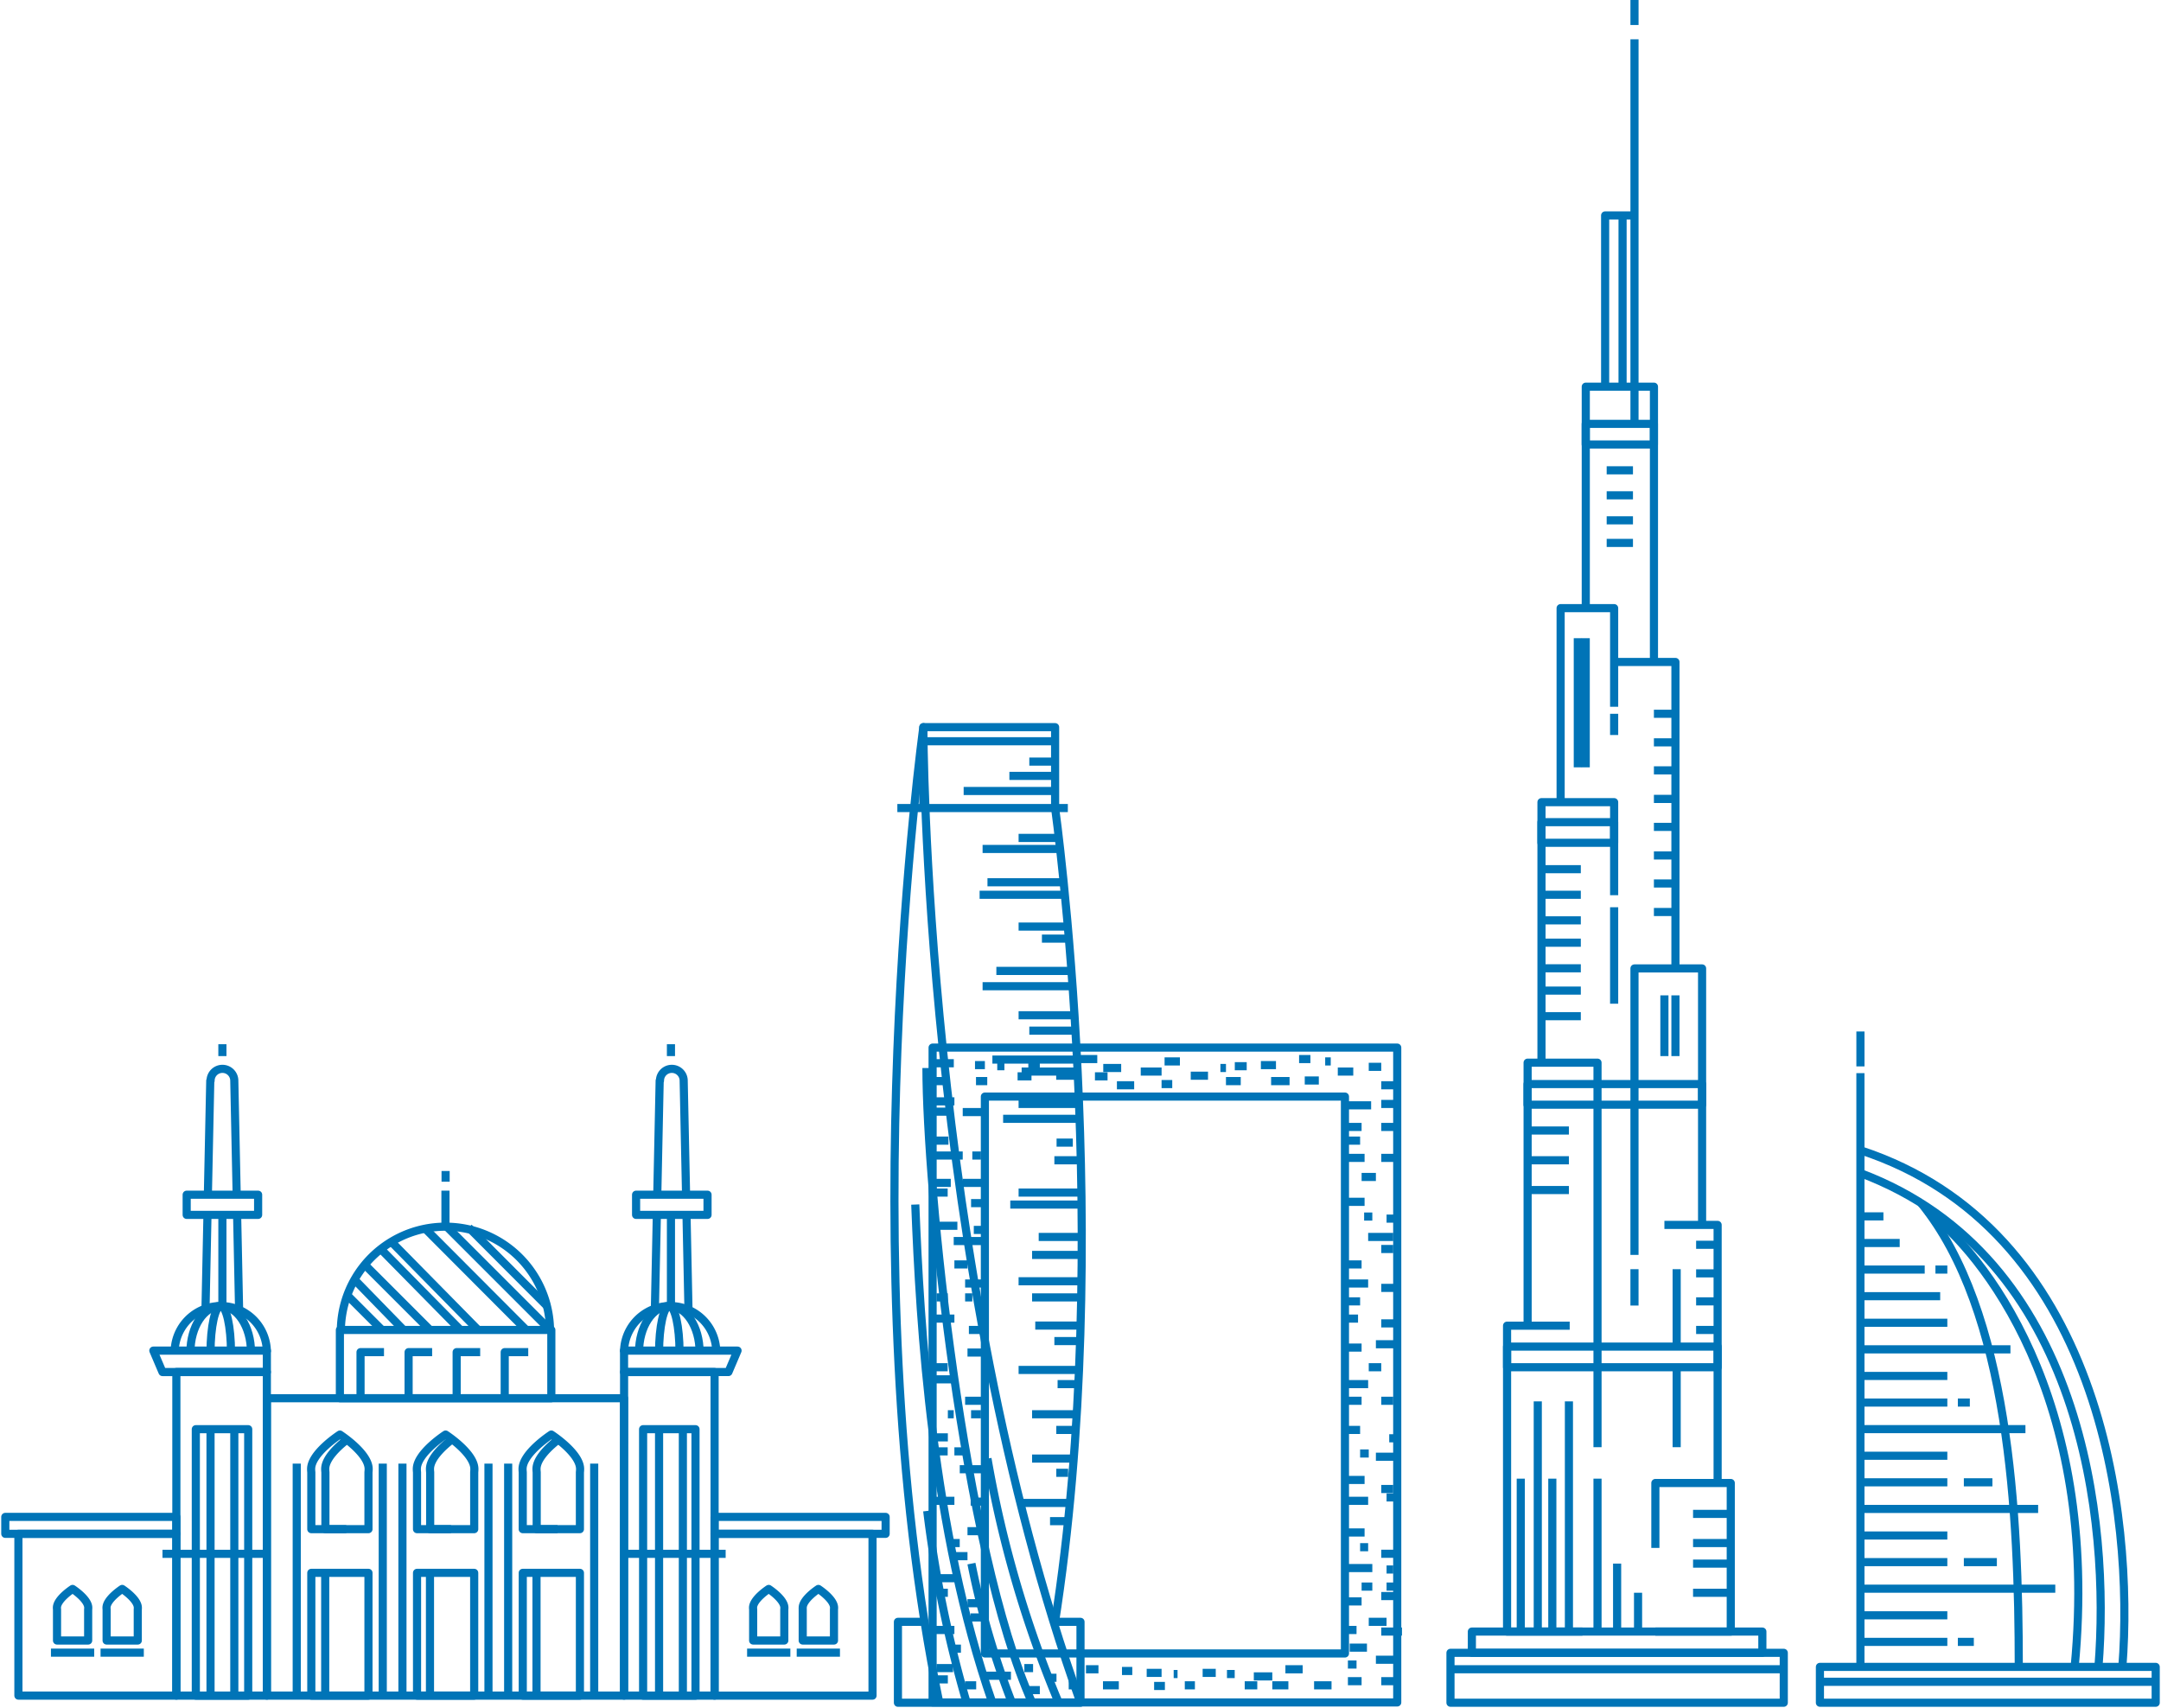 <svg xmlns="http://www.w3.org/2000/svg" xmlns:xlink="http://www.w3.org/1999/xlink" width="132.938" height="105.077" viewBox="0 0 132.938 105.077">
  <defs>
    <clipPath id="clip-path">
      <rect id="Rectangle_44543" data-name="Rectangle 44543" width="132.938" height="105.077" fill="none" stroke="#0074B7" stroke-width="0.5"/>
    </clipPath>
  </defs>
  <g id="Group_105126" data-name="Group 105126" transform="translate(-1160.339 -15561.551)">
    <g id="Group_105121" data-name="Group 105121" transform="translate(1160.339 15561.551)">
      <g id="Group_105120" data-name="Group 105120" clip-path="url(#clip-path)">
        <rect id="Rectangle_44542" data-name="Rectangle 44542" width="20.503" height="3.07" transform="translate(89.229 101.68)" fill="none" stroke="#0074B7" stroke-linejoin="round" stroke-width="0.5"/>
      </g>
    </g>
    <rect id="Rectangle_44544" data-name="Rectangle 44544" width="17.87" height="1.306" transform="translate(1250.884 15661.924)" fill="none" stroke="#0074B7" stroke-linejoin="round" stroke-width="0.5"/>
    <path id="Path_75325" data-name="Path 75325" d="M287.924,249.889h-3.853v18.819h4.638" transform="translate(968.978 15393.216)" fill="none" stroke="#0074B7" stroke-linejoin="round" stroke-width="0.5"/>
    <path id="Path_75326" data-name="Path 75326" d="M292.236,223.965V200.311h-4.3v16.18" transform="translate(966.377 15426.614)" fill="none" stroke="#0074B7" stroke-linejoin="round" stroke-width="0.5"/>
    <path id="Path_75327" data-name="Path 75327" d="M295.027,156.925V151.2h-4.47v16.18" transform="translate(964.609 15459.699)" fill="none" stroke="#0074B7" stroke-linejoin="round" stroke-width="0.5"/>
    <path id="Path_75328" data-name="Path 75328" d="M312.025,288.684h4.638v-9.141h-4.638v3.994" transform="translate(950.147 15373.24)" fill="none" stroke="#0074B7" stroke-linejoin="round" stroke-width="0.5"/>
    <path id="Path_75329" data-name="Path 75329" d="M313.726,230.893H317V246.77" transform="translate(949.002 15406.013)" fill="none" stroke="#0074B7" stroke-linejoin="round" stroke-width="0.5"/>
    <path id="Path_75330" data-name="Path 75330" d="M308.087,200.174V182.55h4.159v15.878" transform="translate(952.8 15438.578)" fill="none" stroke="#0074B7" stroke-linejoin="round" stroke-width="0.5"/>
    <path id="Path_75331" data-name="Path 75331" d="M297.457,120.7v-6.067h-3.292V126.52" transform="translate(962.179 15484.33)" fill="none" stroke="#0074B7" stroke-linejoin="round" stroke-width="0.5"/>
    <path id="Path_75332" data-name="Path 75332" d="M308.023,143.633V124.779h-3.771" transform="translate(955.384 15477.495)" fill="none" stroke="#0074B7" stroke-linejoin="round" stroke-width="0.5"/>
    <path id="Path_75333" data-name="Path 75333" d="M298.9,86.513V72.889h4.194V89.824" transform="translate(958.991 15512.45)" fill="none" stroke="#0074B7" stroke-linejoin="round" stroke-width="0.5"/>
    <line id="Line_421" data-name="Line 421" y2="23.658" transform="translate(1260.888 15563.968)" fill="none" stroke="#0074B7" stroke-linejoin="round" stroke-width="0.5"/>
    <path id="Path_75334" data-name="Path 75334" d="M302.556,51.135V40.6h1.806" transform="translate(956.526 15534.204)" fill="none" stroke="#0074B7" stroke-linejoin="round" stroke-width="0.5"/>
    <rect id="Rectangle_44545" data-name="Rectangle 44545" width="12.954" height="1.27" transform="translate(1253.05 15644.393)" fill="none" stroke="#0074B7" stroke-linejoin="round" stroke-width="0.5"/>
    <rect id="Rectangle_44546" data-name="Rectangle 44546" width="10.736" height="1.27" transform="translate(1254.31 15628.242)" fill="none" stroke="#0074B7" stroke-linejoin="round" stroke-width="0.5"/>
    <rect id="Rectangle_44547" data-name="Rectangle 44547" width="4.47" height="1.27" transform="translate(1255.166 15612.128)" fill="none" stroke="#0074B7" stroke-linejoin="round" stroke-width="0.5"/>
    <rect id="Rectangle_44548" data-name="Rectangle 44548" width="4.194" height="1.27" transform="translate(1257.888 15587.626)" fill="none" stroke="#0074B7" stroke-linejoin="round" stroke-width="0.5"/>
    <line id="Line_422" data-name="Line 422" y2="4.821" transform="translate(1263.482 15639.631)" fill="none" stroke="#0074B7" stroke-linejoin="round" stroke-width="0.5"/>
    <line id="Line_423" data-name="Line 423" y2="14.162" transform="translate(1254.938 15647.762)" fill="none" stroke="#0074B7" stroke-linejoin="round" stroke-width="0.5"/>
    <line id="Line_424" data-name="Line 424" y2="14.162" transform="translate(1256.854 15647.762)" fill="none" stroke="#0074B7" stroke-linejoin="round" stroke-width="0.5"/>
    <line id="Line_425" data-name="Line 425" x1="2.319" transform="translate(1264.491 15654.684)" fill="none" stroke="#0074B7" stroke-linejoin="round" stroke-width="0.5"/>
    <line id="Line_426" data-name="Line 426" x1="2.319" transform="translate(1264.491 15656.479)" fill="none" stroke="#0074B7" stroke-linejoin="round" stroke-width="0.5"/>
    <line id="Line_427" data-name="Line 427" x1="2.319" transform="translate(1264.491 15657.742)" fill="none" stroke="#0074B7" stroke-linejoin="round" stroke-width="0.5"/>
    <line id="Line_428" data-name="Line 428" x1="2.319" transform="translate(1264.491 15659.536)" fill="none" stroke="#0074B7" stroke-linejoin="round" stroke-width="0.5"/>
    <line id="Line_429" data-name="Line 429" x2="2.544" transform="translate(1254.31 15631.098)" fill="none" stroke="#0074B7" stroke-linejoin="round" stroke-width="0.5"/>
    <line id="Line_430" data-name="Line 430" x2="2.544" transform="translate(1254.31 15632.93)" fill="none" stroke="#0074B7" stroke-linejoin="round" stroke-width="0.5"/>
    <line id="Line_431" data-name="Line 431" x2="2.544" transform="translate(1254.31 15634.761)" fill="none" stroke="#0074B7" stroke-linejoin="round" stroke-width="0.5"/>
    <line id="Line_432" data-name="Line 432" y2="3.735" transform="translate(1262.728 15622.784)" fill="none" stroke="#0074B7" stroke-linejoin="round" stroke-width="0.5"/>
    <line id="Line_433" data-name="Line 433" x2="2.42" transform="translate(1255.166 15615.021)" fill="none" stroke="#0074B7" stroke-linejoin="round" stroke-width="0.5"/>
    <line id="Line_434" data-name="Line 434" x2="2.42" transform="translate(1255.166 15616.596)" fill="none" stroke="#0074B7" stroke-linejoin="round" stroke-width="0.5"/>
    <line id="Line_435" data-name="Line 435" x2="2.42" transform="translate(1255.166 15618.17)" fill="none" stroke="#0074B7" stroke-linejoin="round" stroke-width="0.5"/>
    <line id="Line_436" data-name="Line 436" x2="2.42" transform="translate(1255.166 15619.544)" fill="none" stroke="#0074B7" stroke-linejoin="round" stroke-width="0.5"/>
    <line id="Line_437" data-name="Line 437" x2="2.42" transform="translate(1255.166 15621.119)" fill="none" stroke="#0074B7" stroke-linejoin="round" stroke-width="0.5"/>
    <line id="Line_438" data-name="Line 438" x2="2.42" transform="translate(1255.166 15622.492)" fill="none" stroke="#0074B7" stroke-linejoin="round" stroke-width="0.5"/>
    <line id="Line_439" data-name="Line 439" x2="2.42" transform="translate(1255.166 15624.066)" fill="none" stroke="#0074B7" stroke-linejoin="round" stroke-width="0.5"/>
    <line id="Line_440" data-name="Line 440" y2="7.947" transform="translate(1257.888 15600.811)" fill="none" stroke="#0074B7" stroke-linejoin="round" stroke-width="0.5"/>
    <line id="Line_441" data-name="Line 441" x1="1.325" transform="translate(1262.082 15605.462)" fill="none" stroke="#0074B7" stroke-linejoin="round" stroke-width="0.5"/>
    <line id="Line_442" data-name="Line 442" x1="1.325" transform="translate(1262.082 15607.22)" fill="none" stroke="#0074B7" stroke-linejoin="round" stroke-width="0.5"/>
    <line id="Line_443" data-name="Line 443" x1="1.325" transform="translate(1262.082 15608.941)" fill="none" stroke="#0074B7" stroke-linejoin="round" stroke-width="0.5"/>
    <line id="Line_444" data-name="Line 444" x1="1.325" transform="translate(1262.082 15610.699)" fill="none" stroke="#0074B7" stroke-linejoin="round" stroke-width="0.5"/>
    <line id="Line_445" data-name="Line 445" x1="1.325" transform="translate(1264.679 15638.13)" fill="none" stroke="#0074B7" stroke-linejoin="round" stroke-width="0.5"/>
    <line id="Line_446" data-name="Line 446" x1="1.325" transform="translate(1264.679 15639.888)" fill="none" stroke="#0074B7" stroke-linejoin="round" stroke-width="0.5"/>
    <line id="Line_447" data-name="Line 447" x1="1.325" transform="translate(1264.679 15641.609)" fill="none" stroke="#0074B7" stroke-linejoin="round" stroke-width="0.5"/>
    <line id="Line_448" data-name="Line 448" x1="1.325" transform="translate(1264.679 15643.367)" fill="none" stroke="#0074B7" stroke-linejoin="round" stroke-width="0.5"/>
    <line id="Line_449" data-name="Line 449" x1="1.325" transform="translate(1262.082 15612.42)" fill="none" stroke="#0074B7" stroke-linejoin="round" stroke-width="0.5"/>
    <line id="Line_450" data-name="Line 450" x1="1.325" transform="translate(1262.082 15614.179)" fill="none" stroke="#0074B7" stroke-linejoin="round" stroke-width="0.5"/>
    <line id="Line_451" data-name="Line 451" x1="1.325" transform="translate(1262.082 15615.9)" fill="none" stroke="#0074B7" stroke-linejoin="round" stroke-width="0.5"/>
    <line id="Line_452" data-name="Line 452" x1="1.325" transform="translate(1262.082 15617.657)" fill="none" stroke="#0074B7" stroke-linejoin="round" stroke-width="0.5"/>
    <line id="Line_453" data-name="Line 453" x2="1.617" transform="translate(1259.177 15590.483)" fill="none" stroke="#0074B7" stroke-linejoin="round" stroke-width="0.5"/>
    <line id="Line_454" data-name="Line 454" x2="1.617" transform="translate(1259.177 15592.021)" fill="none" stroke="#0074B7" stroke-linejoin="round" stroke-width="0.5"/>
    <line id="Line_455" data-name="Line 455" x2="1.617" transform="translate(1259.177 15593.56)" fill="none" stroke="#0074B7" stroke-linejoin="round" stroke-width="0.5"/>
    <line id="Line_456" data-name="Line 456" y2="4.917" transform="translate(1263.482 15645.663)" fill="none" stroke="#0074B7" stroke-linejoin="round" stroke-width="0.5"/>
    <line id="Line_457" data-name="Line 457" y2="5.933" transform="translate(1259.636 15617.365)" fill="none" stroke="#0074B7" stroke-linejoin="round" stroke-width="0.5"/>
    <line id="Line_458" data-name="Line 458" y2="1.306" transform="translate(1259.636 15605.462)" fill="none" stroke="#0074B7" stroke-linejoin="round" stroke-width="0.5"/>
    <line id="Line_459" data-name="Line 459" y2="7.947" transform="translate(1257.401 15600.811)" fill="none" stroke="#0074B7" stroke-linejoin="round" stroke-width="0.5"/>
    <line id="Line_460" data-name="Line 460" x2="1.617" transform="translate(1259.177 15594.951)" fill="none" stroke="#0074B7" stroke-linejoin="round" stroke-width="0.5"/>
    <line id="Line_461" data-name="Line 461" y2="10.54" transform="translate(1260.154 15574.8)" fill="none" stroke="#0074B7" stroke-miterlimit="10" stroke-width="0.5"/>
    <g id="Group_105123" data-name="Group 105123" transform="translate(1160.339 15561.551)">
      <g id="Group_105122" data-name="Group 105122" clip-path="url(#clip-path)">
        <line id="Line_462" data-name="Line 462" y1="1.538" transform="translate(100.549 0)" fill="none" stroke="#0074B7" stroke-miterlimit="10" stroke-width="0.5"/>
      </g>
    </g>
    <line id="Line_463" data-name="Line 463" y2="3.735" transform="translate(1263.407 15622.784)" fill="none" stroke="#0074B7" stroke-linejoin="round" stroke-width="0.5"/>
    <line id="Line_464" data-name="Line 464" y2="2.234" transform="translate(1260.887 15639.631)" fill="none" stroke="#0074B7" stroke-linejoin="round" stroke-width="0.5"/>
    <line id="Line_465" data-name="Line 465" y2="9.311" transform="translate(1255.833 15652.515)" fill="none" stroke="#0074B7" stroke-linejoin="round" stroke-width="0.5"/>
    <line id="Line_466" data-name="Line 466" y2="9.311" transform="translate(1253.892 15652.515)" fill="none" stroke="#0074B7" stroke-linejoin="round" stroke-width="0.5"/>
    <line id="Line_467" data-name="Line 467" y2="9.311" transform="translate(1258.613 15652.515)" fill="none" stroke="#0074B7" stroke-linejoin="round" stroke-width="0.5"/>
    <line id="Line_468" data-name="Line 468" y2="4.083" transform="translate(1259.819 15657.742)" fill="none" stroke="#0074B7" stroke-linejoin="round" stroke-width="0.5"/>
    <line id="Line_469" data-name="Line 469" y2="2.289" transform="translate(1261.107 15659.536)" fill="none" stroke="#0074B7" stroke-linejoin="round" stroke-width="0.5"/>
    <line id="Line_470" data-name="Line 470" x2="20.503" transform="translate(1249.568 15664.242)" fill="none" stroke="#0074B7" stroke-linejoin="round" stroke-width="0.5"/>
    <g id="Group_105125" data-name="Group 105125" transform="translate(1160.339 15561.551)">
      <g id="Group_105124" data-name="Group 105124" clip-path="url(#clip-path)">
        <rect id="Rectangle_44550" data-name="Rectangle 44550" width="5.567" height="19.906" transform="translate(10.849 84.406)" fill="none" stroke="#0074B7" stroke-linejoin="round" stroke-width="0.5"/>
        <path id="Path_75335" data-name="Path 75335" d="M117.631,263.022v15.511H123.2V258.628h-5.567v4.394" transform="translate(-79.241 -174.221)" fill="none" stroke="#0074B7" stroke-linejoin="round" stroke-width="0.5"/>
        <rect id="Rectangle_44551" data-name="Rectangle 44551" width="21.974" height="18.295" transform="translate(16.416 86.017)" fill="none" stroke="#0074B7" stroke-linejoin="round" stroke-width="0.5"/>
        <rect id="Rectangle_44552" data-name="Rectangle 44552" width="3.516" height="7.552" transform="translate(19.151 96.76)" fill="none" stroke="#0074B7" stroke-linejoin="round" stroke-width="0.5"/>
        <path id="Path_75336" data-name="Path 75336" d="M62.182,272.529c0-.977-1.77-2.119-1.77-2.119s-1.77,1.142-1.77,2.119a1.755,1.755,0,0,0,.012.2v3.5H62.17v-3.5A1.834,1.834,0,0,0,62.182,272.529Z" transform="translate(-39.503 -182.158)" fill="none" stroke="#0074B7" stroke-linejoin="round" stroke-width="0.5"/>
        <path id="Path_75337" data-name="Path 75337" d="M62.636,271.368c-.524.407-1.337,1.145-1.337,1.807a1.834,1.834,0,0,0,.012.2v3.5h1.282" transform="translate(-41.293 -182.804)" fill="none" stroke="#0074B7" stroke-linejoin="round" stroke-width="0.5"/>
        <path id="Path_75338" data-name="Path 75338" d="M82.384,271.368c-.524.407-1.336,1.145-1.336,1.807a1.755,1.755,0,0,0,.012.2v3.5h1.282" transform="translate(-54.597 -182.804)" fill="none" stroke="#0074B7" stroke-linejoin="round" stroke-width="0.5"/>
        <path id="Path_75339" data-name="Path 75339" d="M102.464,271.368c-.524.407-1.336,1.145-1.336,1.807a1.832,1.832,0,0,0,.012.2v3.5h1.282" transform="translate(-68.124 -182.804)" fill="none" stroke="#0074B7" stroke-linejoin="round" stroke-width="0.5"/>
        <path id="Path_75340" data-name="Path 75340" d="M12.655,300.668c0-.533-.964-1.155-.964-1.155s-.964.622-.964,1.155a.992.992,0,0,0,.007.109v1.909h1.915v-1.909A.917.917,0,0,0,12.655,300.668Z" transform="translate(-7.226 -201.763)" fill="none" stroke="#0074B7" stroke-linejoin="round" stroke-width="0.5"/>
        <path id="Path_75341" data-name="Path 75341" d="M22.005,300.668c0-.533-.964-1.155-.964-1.155s-.964.622-.964,1.155a.992.992,0,0,0,.007.109v1.909H22v-1.909A.917.917,0,0,0,22.005,300.668Z" transform="translate(-13.525 -201.763)" fill="none" stroke="#0074B7" stroke-linejoin="round" stroke-width="0.5"/>
        <line id="Line_471" data-name="Line 471" y2="14.254" transform="translate(18.254 90.04)" fill="none" stroke="#0074B7" stroke-linejoin="round" stroke-width="0.5"/>
        <line id="Line_472" data-name="Line 472" y2="14.254" transform="translate(23.546 90.04)" fill="none" stroke="#0074B7" stroke-linejoin="round" stroke-width="0.5"/>
        <rect id="Rectangle_44553" data-name="Rectangle 44553" width="3.516" height="7.552" transform="translate(25.655 96.76)" fill="none" stroke="#0074B7" stroke-linejoin="round" stroke-width="0.5"/>
        <path id="Path_75342" data-name="Path 75342" d="M82.11,272.529c0-.977-1.77-2.119-1.77-2.119s-1.77,1.142-1.77,2.119a1.755,1.755,0,0,0,.012.2v3.5H82.1v-3.5A1.832,1.832,0,0,0,82.11,272.529Z" transform="translate(-52.928 -182.158)" fill="none" stroke="#0074B7" stroke-linejoin="round" stroke-width="0.5"/>
        <line id="Line_473" data-name="Line 473" y2="14.254" transform="translate(24.757 90.04)" fill="none" stroke="#0074B7" stroke-linejoin="round" stroke-width="0.5"/>
        <line id="Line_474" data-name="Line 474" y2="14.254" transform="translate(30.049 90.04)" fill="none" stroke="#0074B7" stroke-linejoin="round" stroke-width="0.5"/>
        <rect id="Rectangle_44554" data-name="Rectangle 44554" width="3.516" height="7.552" transform="translate(32.159 96.76)" fill="none" stroke="#0074B7" stroke-linejoin="round" stroke-width="0.5"/>
        <path id="Path_75343" data-name="Path 75343" d="M102.039,272.529c0-.977-1.77-2.119-1.77-2.119s-1.77,1.142-1.77,2.119a1.832,1.832,0,0,0,.012.2v3.5h3.516v-3.5A1.755,1.755,0,0,0,102.039,272.529Z" transform="translate(-66.353 -182.158)" fill="none" stroke="#0074B7" stroke-linejoin="round" stroke-width="0.5"/>
        <line id="Line_475" data-name="Line 475" y2="14.254" transform="translate(31.261 90.04)" fill="none" stroke="#0074B7" stroke-linejoin="round" stroke-width="0.5"/>
        <line id="Line_476" data-name="Line 476" y2="14.254" transform="translate(36.553 90.04)" fill="none" stroke="#0074B7" stroke-linejoin="round" stroke-width="0.5"/>
        <rect id="Rectangle_44555" data-name="Rectangle 44555" width="3.223" height="16.391" transform="translate(12.046 87.922)" fill="none" stroke="#0074B7" stroke-linejoin="round" stroke-width="0.5"/>
        <rect id="Rectangle_44556" data-name="Rectangle 44556" width="3.223" height="16.391" transform="translate(39.562 87.922)" fill="none" stroke="#0074B7" stroke-linejoin="round" stroke-width="0.5"/>
        <line id="Line_477" data-name="Line 477" x2="6.421" transform="translate(9.995 95.588)" fill="none" stroke="#0074B7" stroke-linejoin="round" stroke-width="0.5"/>
        <line id="Line_478" data-name="Line 478" x2="6.25" transform="translate(38.39 95.588)" fill="none" stroke="#0074B7" stroke-linejoin="round" stroke-width="0.5"/>
        <rect id="Rectangle_44557" data-name="Rectangle 44557" width="9.717" height="9.953" transform="translate(1.132 94.359)" fill="none" stroke="#0074B7" stroke-linejoin="round" stroke-width="0.5"/>
        <rect id="Rectangle_44558" data-name="Rectangle 44558" width="10.523" height="1.041" transform="translate(0.326 93.318)" fill="none" stroke="#0074B7" stroke-linejoin="round" stroke-width="0.5"/>
        <path id="Path_75344" data-name="Path 75344" d="M151.3,300.669c0-.533.964-1.155.964-1.155s.964.622.964,1.155a1.082,1.082,0,0,1-.006.109v1.909H151.3v-1.909A.99.99,0,0,1,151.3,300.669Z" transform="translate(-101.919 -201.764)" fill="none" stroke="#0074B7" stroke-linejoin="round" stroke-width="0.5"/>
        <path id="Path_75345" data-name="Path 75345" d="M141.945,300.669c0-.533.964-1.155.964-1.155s.964.622.964,1.155a.991.991,0,0,1-.006.109v1.909h-1.915v-1.909A.916.916,0,0,1,141.945,300.669Z" transform="translate(-95.62 -201.764)" fill="none" stroke="#0074B7" stroke-linejoin="round" stroke-width="0.5"/>
        <rect id="Rectangle_44559" data-name="Rectangle 44559" width="9.718" height="9.953" transform="translate(43.957 94.36)" fill="none" stroke="#0074B7" stroke-linejoin="round" stroke-width="0.5"/>
        <rect id="Rectangle_44560" data-name="Rectangle 44560" width="10.524" height="1.042" transform="translate(43.957 93.318)" fill="none" stroke="#0074B7" stroke-linejoin="round" stroke-width="0.5"/>
        <rect id="Rectangle_44561" data-name="Rectangle 44561" width="13.007" height="4.199" transform="translate(20.909 81.818)" fill="none" stroke="#0074B7" stroke-linejoin="round" stroke-width="0.5"/>
        <path id="Path_75346" data-name="Path 75346" d="M64.252,237.417a6.434,6.434,0,0,1,12.867,0" transform="translate(-43.283 -155.599)" fill="none" stroke="#0074B7" stroke-linejoin="round" stroke-width="0.5"/>
        <line id="Line_479" data-name="Line 479" y1="2.136" transform="translate(27.403 73.248)" fill="none" stroke="#0074B7" stroke-linejoin="round" stroke-width="0.5"/>
        <line id="Line_480" data-name="Line 480" x2="4.097" y2="4.097" transform="translate(22.404 77.769)" fill="none" stroke="#0074B7" stroke-linejoin="round" stroke-width="0.5"/>
        <line id="Line_481" data-name="Line 481" x2="2.205" y2="2.205" transform="translate(21.341 79.661)" fill="none" stroke="#0074B7" stroke-linejoin="round" stroke-width="0.5"/>
        <line id="Line_482" data-name="Line 482" x2="3.093" y2="3.174" transform="translate(21.779 78.692)" fill="none" stroke="#0074B7" stroke-linejoin="round" stroke-width="0.5"/>
        <line id="Line_483" data-name="Line 483" x2="5.437" y2="5.524" transform="translate(24.024 76.343)" fill="none" stroke="#0074B7" stroke-linejoin="round" stroke-width="0.5"/>
        <line id="Line_484" data-name="Line 484" x2="4.99" y2="5.069" transform="translate(23.383 76.797)" fill="none" stroke="#0074B7" stroke-linejoin="round" stroke-width="0.5"/>
        <line id="Line_485" data-name="Line 485" x2="6.331" y2="6.348" transform="translate(26.09 75.518)" fill="none" stroke="#0074B7" stroke-linejoin="round" stroke-width="0.5"/>
        <line id="Line_486" data-name="Line 486" x2="6.434" y2="6.434" transform="translate(27.403 75.384)" fill="none" stroke="#0074B7" stroke-linejoin="round" stroke-width="0.5"/>
        <line id="Line_487" data-name="Line 487" x2="4.839" y2="4.851" transform="translate(28.834 75.518)" fill="none" stroke="#0074B7" stroke-linejoin="round" stroke-width="0.5"/>
        <line id="Line_488" data-name="Line 488" y1="0.659" transform="translate(27.412 72.04)" fill="none" stroke="#0074B7" stroke-linejoin="round" stroke-width="0.5"/>
        <path id="Path_75347" data-name="Path 75347" d="M35.888,255.906H29.466l-.562-1.319h6.983Z" transform="translate(-19.471 -171.499)" fill="none" stroke="#0074B7" stroke-linejoin="round" stroke-width="0.5"/>
        <path id="Path_75348" data-name="Path 75348" d="M117.631,255.905h6.421l.561-1.318h-6.983Z" transform="translate(-79.241 -171.499)" fill="none" stroke="#0074B7" stroke-linejoin="round" stroke-width="0.5"/>
        <path id="Path_75349" data-name="Path 75349" d="M32.923,249.022a2.836,2.836,0,0,1,5.672,0" transform="translate(-22.178 -165.84)" fill="none" stroke="#0074B7" stroke-linejoin="round" stroke-width="0.5"/>
        <line id="Line_489" data-name="Line 489" x1="0.121" y2="5.771" transform="translate(12.642 74.737)" fill="none" stroke="#0074B7" stroke-linejoin="round" stroke-width="0.5"/>
        <line id="Line_490" data-name="Line 490" x1="0.12" y1="5.771" transform="translate(14.587 74.737)" fill="none" stroke="#0074B7" stroke-linejoin="round" stroke-width="0.5"/>
        <rect id="Rectangle_44562" data-name="Rectangle 44562" width="4.395" height="1.241" transform="translate(11.484 73.497)" fill="none" stroke="#0074B7" stroke-linejoin="round" stroke-width="0.5"/>
        <path id="Path_75350" data-name="Path 75350" d="M40.955,209.221l-.147-7.012h0a.729.729,0,1,0-1.459,0H39.33l-.147,7.012" transform="translate(-26.395 -135.725)" fill="none" stroke="#0074B7" stroke-linejoin="round" stroke-width="0.5"/>
        <path id="Path_75351" data-name="Path 75351" d="M117.631,249.022a2.836,2.836,0,0,1,5.672,0" transform="translate(-79.241 -165.84)" fill="none" stroke="#0074B7" stroke-linejoin="round" stroke-width="0.5"/>
        <line id="Line_491" data-name="Line 491" x1="0.12" y2="5.771" transform="translate(40.287 74.737)" fill="none" stroke="#0074B7" stroke-linejoin="round" stroke-width="0.5"/>
        <line id="Line_492" data-name="Line 492" x1="0.12" y1="5.771" transform="translate(42.232 74.737)" fill="none" stroke="#0074B7" stroke-linejoin="round" stroke-width="0.5"/>
        <rect id="Rectangle_44563" data-name="Rectangle 44563" width="4.395" height="1.241" transform="translate(39.13 73.497)" fill="none" stroke="#0074B7" stroke-linejoin="round" stroke-width="0.5"/>
        <path id="Path_75352" data-name="Path 75352" d="M125.663,209.221l-.147-7.012h0a.729.729,0,1,0-1.459,0h-.018l-.147,7.012" transform="translate(-83.458 -135.725)" fill="none" stroke="#0074B7" stroke-linejoin="round" stroke-width="0.5"/>
        <line id="Line_493" data-name="Line 493" y2="7.534" transform="translate(20.006 96.76)" fill="none" stroke="#0074B7" stroke-linejoin="round" stroke-width="0.5"/>
        <line id="Line_494" data-name="Line 494" y2="7.552" transform="translate(26.451 96.76)" fill="none" stroke="#0074B7" stroke-linejoin="round" stroke-width="0.5"/>
        <line id="Line_495" data-name="Line 495" y2="7.534" transform="translate(33.004 96.76)" fill="none" stroke="#0074B7" stroke-linejoin="round" stroke-width="0.5"/>
        <path id="Path_75353" data-name="Path 75353" d="M35.9,249.022c0-1.566.834-2.836,1.863-2.836s1.863,1.27,1.863,2.836" transform="translate(-24.186 -165.84)" fill="none" stroke="#0074B7" stroke-linejoin="round" stroke-width="0.5"/>
        <path id="Path_75354" data-name="Path 75354" d="M39.684,249.022c0-1.566.282-2.836.629-2.836s.629,1.27.629,2.836" transform="translate(-26.733 -165.84)" fill="none" stroke="#0074B7" stroke-linejoin="round" stroke-width="0.5"/>
        <line id="Line_496" data-name="Line 496" y2="16.391" transform="translate(14.414 87.922)" fill="none" stroke="#0074B7" stroke-linejoin="round" stroke-width="0.5"/>
        <line id="Line_497" data-name="Line 497" y2="16.391" transform="translate(12.951 87.922)" fill="none" stroke="#0074B7" stroke-linejoin="round" stroke-width="0.5"/>
        <line id="Line_498" data-name="Line 498" x2="2.661" transform="translate(3.134 101.668)" fill="none" stroke="#0074B7" stroke-linejoin="round" stroke-width="0.5"/>
        <line id="Line_499" data-name="Line 499" x2="2.661" transform="translate(6.186 101.668)" fill="none" stroke="#0074B7" stroke-linejoin="round" stroke-width="0.5"/>
        <line id="Line_500" data-name="Line 500" x2="2.661" transform="translate(45.959 101.668)" fill="none" stroke="#0074B7" stroke-linejoin="round" stroke-width="0.5"/>
        <line id="Line_501" data-name="Line 501" x2="2.661" transform="translate(49.011 101.668)" fill="none" stroke="#0074B7" stroke-linejoin="round" stroke-width="0.5"/>
        <line id="Line_502" data-name="Line 502" y2="5.608" transform="translate(13.681 74.737)" fill="none" stroke="#0074B7" stroke-linejoin="round" stroke-width="0.5"/>
        <line id="Line_503" data-name="Line 503" y1="0.732" transform="translate(13.681 64.239)" fill="none" stroke="#0074B7" stroke-linejoin="round" stroke-width="0.5"/>
        <path id="Path_75355" data-name="Path 75355" d="M120.451,249.022c0-1.566.834-2.836,1.863-2.836s1.863,1.27,1.863,2.836" transform="translate(-81.14 -165.84)" fill="none" stroke="#0074B7" stroke-linejoin="round" stroke-width="0.5"/>
        <path id="Path_75356" data-name="Path 75356" d="M124.231,249.022c0-1.566.282-2.836.629-2.836s.629,1.27.629,2.836" transform="translate(-83.687 -165.84)" fill="none" stroke="#0074B7" stroke-linejoin="round" stroke-width="0.5"/>
        <line id="Line_504" data-name="Line 504" y2="16.391" transform="translate(42.008 87.922)" fill="none" stroke="#0074B7" stroke-linejoin="round" stroke-width="0.5"/>
        <line id="Line_505" data-name="Line 505" y2="16.391" transform="translate(40.544 87.922)" fill="none" stroke="#0074B7" stroke-linejoin="round" stroke-width="0.5"/>
        <line id="Line_506" data-name="Line 506" y2="5.608" transform="translate(41.275 74.737)" fill="none" stroke="#0074B7" stroke-linejoin="round" stroke-width="0.5"/>
        <line id="Line_507" data-name="Line 507" y1="0.732" transform="translate(41.275 64.239)" fill="none" stroke="#0074B7" stroke-linejoin="round" stroke-width="0.5"/>
        <path id="Path_75357" data-name="Path 75357" d="M67.957,257.71v-2.836H69.4" transform="translate(-45.778 -171.693)" fill="none" stroke="#0074B7" stroke-linejoin="round" stroke-width="0.5"/>
        <path id="Path_75358" data-name="Path 75358" d="M77.017,257.71v-2.836h1.448" transform="translate(-51.881 -171.693)" fill="none" stroke="#0074B7" stroke-linejoin="round" stroke-width="0.5"/>
        <path id="Path_75359" data-name="Path 75359" d="M86.076,257.71v-2.836h1.448" transform="translate(-57.984 -171.693)" fill="none" stroke="#0074B7" stroke-linejoin="round" stroke-width="0.5"/>
        <path id="Path_75360" data-name="Path 75360" d="M95.137,257.71v-2.836h1.447" transform="translate(-64.088 -171.693)" fill="none" stroke="#0074B7" stroke-linejoin="round" stroke-width="0.5"/>
        <rect id="Rectangle_44564" data-name="Rectangle 44564" width="28.582" height="40.285" transform="translate(57.371 64.447)" fill="none" stroke="#0074B7" stroke-linejoin="round" stroke-width="0.5"/>
        <rect id="Rectangle_44565" data-name="Rectangle 44565" width="22.15" height="34.259" transform="translate(60.587 67.46)" fill="none" stroke="#0074B7" stroke-linejoin="round" stroke-width="0.5"/>
        <line id="Line_508" data-name="Line 508" x2="1.025" transform="translate(82.736 98.516)" fill="none" stroke="#0074B7" stroke-linejoin="round" stroke-width="0.5"/>
        <line id="Line_509" data-name="Line 509" x2="0.982" transform="translate(84.97 95.587)" fill="none" stroke="#0074B7" stroke-linejoin="round" stroke-width="0.5"/>
        <line id="Line_510" data-name="Line 510" x2="1.502" transform="translate(82.919 96.466)" fill="none" stroke="#0074B7" stroke-linejoin="round" stroke-width="0.5"/>
        <line id="Line_511" data-name="Line 511" x2="1.428" transform="translate(82.736 92.327)" fill="none" stroke="#0074B7" stroke-linejoin="round" stroke-width="0.5"/>
        <line id="Line_512" data-name="Line 512" x2="1.209" transform="translate(82.736 91.046)" fill="none" stroke="#0074B7" stroke-linejoin="round" stroke-width="0.5"/>
        <line id="Line_513" data-name="Line 513" x1="1.312" transform="translate(84.641 89.617)" fill="none" stroke="#0074B7" stroke-linejoin="round" stroke-width="0.5"/>
        <line id="Line_514" data-name="Line 514" x1="0.491" transform="translate(85.461 88.482)" fill="none" stroke="#0074B7" stroke-linejoin="round" stroke-width="0.5"/>
        <line id="Line_515" data-name="Line 515" x2="1.025" transform="translate(82.736 86.175)" fill="none" stroke="#0074B7" stroke-linejoin="round" stroke-width="0.5"/>
        <line id="Line_516" data-name="Line 516" x2="1.428" transform="translate(82.736 85.149)" fill="none" stroke="#0074B7" stroke-linejoin="round" stroke-width="0.5"/>
        <line id="Line_517" data-name="Line 517" x1="1.312" transform="translate(84.641 82.696)" fill="none" stroke="#0074B7" stroke-linejoin="round" stroke-width="0.5"/>
        <line id="Line_518" data-name="Line 518" x1="0.982" transform="translate(84.97 81.413)" fill="none" stroke="#0074B7" stroke-linejoin="round" stroke-width="0.5"/>
        <line id="Line_519" data-name="Line 519" x2="1.428" transform="translate(82.736 78.96)" fill="none" stroke="#0074B7" stroke-linejoin="round" stroke-width="0.5"/>
        <line id="Line_520" data-name="Line 520" x2="0.842" transform="translate(82.919 77.788)" fill="none" stroke="#0074B7" stroke-linejoin="round" stroke-width="0.5"/>
        <line id="Line_521" data-name="Line 521" x1="0.656" transform="translate(85.297 74.968)" fill="none" stroke="#0074B7" stroke-linejoin="round" stroke-width="0.5"/>
        <line id="Line_522" data-name="Line 522" x2="0.879" transform="translate(83.762 72.404)" fill="none" stroke="#0074B7" stroke-linejoin="round" stroke-width="0.5"/>
        <line id="Line_523" data-name="Line 523" x2="1.209" transform="translate(82.736 71.232)" fill="none" stroke="#0074B7" stroke-linejoin="round" stroke-width="0.5"/>
        <line id="Line_524" data-name="Line 524" x2="0.982" transform="translate(84.97 69.328)" fill="none" stroke="#0074B7" stroke-linejoin="round" stroke-width="0.5"/>
        <line id="Line_525" data-name="Line 525" x2="1.612" transform="translate(82.736 67.999)" fill="none" stroke="#0074B7" stroke-linejoin="round" stroke-width="0.5"/>
        <line id="Line_526" data-name="Line 526" x2="0.982" transform="translate(84.97 66.764)" fill="none" stroke="#0074B7" stroke-linejoin="round" stroke-width="0.5"/>
        <line id="Line_527" data-name="Line 527" x2="0.952" transform="translate(82.297 65.922)" fill="none" stroke="#0074B7" stroke-linejoin="round" stroke-width="0.5"/>
        <line id="Line_528" data-name="Line 528" x2="1.135" transform="translate(78.195 66.508)" fill="none" stroke="#0074B7" stroke-linejoin="round" stroke-width="0.5"/>
        <line id="Line_529" data-name="Line 529" x2="0.696" transform="translate(79.916 65.153)" fill="none" stroke="#0074B7" stroke-linejoin="round" stroke-width="0.5"/>
        <line id="Line_530" data-name="Line 530" x2="1.062" transform="translate(73.251 66.178)" fill="none" stroke="#0074B7" stroke-linejoin="round" stroke-width="0.5"/>
        <line id="Line_531" data-name="Line 531" x2="0.733" transform="translate(75.961 65.592)" fill="none" stroke="#0074B7" stroke-linejoin="round" stroke-width="0.5"/>
        <line id="Line_532" data-name="Line 532" x2="1.062" transform="translate(68.709 66.764)" fill="none" stroke="#0074B7" stroke-linejoin="round" stroke-width="0.5"/>
        <line id="Line_533" data-name="Line 533" x2="1.282" transform="translate(70.175 65.922)" fill="none" stroke="#0074B7" stroke-linejoin="round" stroke-width="0.5"/>
        <line id="Line_534" data-name="Line 534" x2="1.135" transform="translate(66.366 65.153)" fill="none" stroke="#0074B7" stroke-linejoin="round" stroke-width="0.5"/>
        <line id="Line_535" data-name="Line 535" x2="1.136" transform="translate(64.974 66.178)" fill="none" stroke="#0074B7" stroke-linejoin="round" stroke-width="0.5"/>
        <line id="Line_536" data-name="Line 536" x1="1.304" transform="translate(57.371 65.409)" fill="none" stroke="#0074B7" stroke-linejoin="round" stroke-width="0.5"/>
        <line id="Line_537" data-name="Line 537" x1="0.652" transform="translate(57.371 66.508)" fill="none" stroke="#0074B7" stroke-linejoin="round" stroke-width="0.5"/>
        <line id="Line_538" data-name="Line 538" x2="1.363" transform="translate(59.224 68.412)" fill="none" stroke="#0074B7" stroke-linejoin="round" stroke-width="0.5"/>
        <line id="Line_539" data-name="Line 539" x2="0.44" transform="translate(61.348 65.592)" fill="none" stroke="#0074B7" stroke-linejoin="round" stroke-width="0.5"/>
        <line id="Line_540" data-name="Line 540" x1="0.975" transform="translate(57.371 70.17)" fill="none" stroke="#0074B7" stroke-linejoin="round" stroke-width="0.5"/>
        <line id="Line_541" data-name="Line 541" x1="1.853" transform="translate(57.371 71.086)" fill="none" stroke="#0074B7" stroke-linejoin="round" stroke-width="0.5"/>
        <line id="Line_542" data-name="Line 542" x2="1.363" transform="translate(59.224 72.77)" fill="none" stroke="#0074B7" stroke-linejoin="round" stroke-width="0.5"/>
        <line id="Line_543" data-name="Line 543" x2="0.85" transform="translate(59.737 74.015)" fill="none" stroke="#0074B7" stroke-linejoin="round" stroke-width="0.5"/>
        <line id="Line_544" data-name="Line 544" x1="1.524" transform="translate(57.371 75.407)" fill="none" stroke="#0074B7" stroke-linejoin="round" stroke-width="0.5"/>
        <line id="Line_545" data-name="Line 545" x2="0.806" transform="translate(58.711 77.788)" fill="none" stroke="#0074B7" stroke-linejoin="round" stroke-width="0.5"/>
        <line id="Line_546" data-name="Line 546" x2="1.216" transform="translate(59.371 78.96)" fill="none" stroke="#0074B7" stroke-linejoin="round" stroke-width="0.5"/>
        <line id="Line_547" data-name="Line 547" x1="1.341" transform="translate(57.371 81.12)" fill="none" stroke="#0074B7" stroke-linejoin="round" stroke-width="0.5"/>
        <line id="Line_548" data-name="Line 548" x2="1.069" transform="translate(59.517 83.208)" fill="none" stroke="#0074B7" stroke-linejoin="round" stroke-width="0.5"/>
        <line id="Line_549" data-name="Line 549" x1="1.524" transform="translate(57.371 84.856)" fill="none" stroke="#0074B7" stroke-linejoin="round" stroke-width="0.5"/>
        <line id="Line_550" data-name="Line 550" x2="1.216" transform="translate(59.371 86.175)" fill="none" stroke="#0074B7" stroke-linejoin="round" stroke-width="0.5"/>
        <line id="Line_551" data-name="Line 551" x2="0.659" transform="translate(58.711 89.287)" fill="none" stroke="#0074B7" stroke-linejoin="round" stroke-width="0.5"/>
        <line id="Line_552" data-name="Line 552" x2="1.546" transform="translate(59.041 90.386)" fill="none" stroke="#0074B7" stroke-linejoin="round" stroke-width="0.5"/>
        <line id="Line_553" data-name="Line 553" x1="1.341" transform="translate(57.371 92.327)" fill="none" stroke="#0074B7" stroke-linejoin="round" stroke-width="0.5"/>
        <line id="Line_554" data-name="Line 554" x2="1.069" transform="translate(59.517 94.195)" fill="none" stroke="#0074B7" stroke-linejoin="round" stroke-width="0.5"/>
        <line id="Line_555" data-name="Line 555" x2="0.806" transform="translate(58.711 95.733)" fill="none" stroke="#0074B7" stroke-linejoin="round" stroke-width="0.5"/>
        <line id="Line_556" data-name="Line 556" x1="1.341" transform="translate(57.371 97.088)" fill="none" stroke="#0074B7" stroke-linejoin="round" stroke-width="0.5"/>
        <line id="Line_557" data-name="Line 557" x2="1.069" transform="translate(59.517 98.626)" fill="none" stroke="#0074B7" stroke-linejoin="round" stroke-width="0.5"/>
        <line id="Line_558" data-name="Line 558" x1="1.341" transform="translate(57.371 100.274)" fill="none" stroke="#0074B7" stroke-linejoin="round" stroke-width="0.5"/>
        <line id="Line_559" data-name="Line 559" x1="0.938" transform="translate(57.371 103.314)" fill="none" stroke="#0074B7" stroke-linejoin="round" stroke-width="0.5"/>
        <line id="Line_560" data-name="Line 560" x2="1.604" transform="translate(60.587 103.089)" fill="none" stroke="#0074B7" stroke-linejoin="round" stroke-width="0.5"/>
        <line id="Line_561" data-name="Line 561" x2="0.769" transform="translate(66.805 102.692)" fill="none" stroke="#0074B7" stroke-linejoin="round" stroke-width="0.5"/>
        <line id="Line_562" data-name="Line 562" x2="0.879" transform="translate(65.743 103.68)" fill="none" stroke="#0074B7" stroke-linejoin="round" stroke-width="0.5"/>
        <line id="Line_563" data-name="Line 563" x2="0.806" transform="translate(73.983 102.912)" fill="none" stroke="#0074B7" stroke-linejoin="round" stroke-width="0.5"/>
        <line id="Line_564" data-name="Line 564" x2="0.622" transform="translate(72.885 103.68)" fill="none" stroke="#0074B7" stroke-linejoin="round" stroke-width="0.5"/>
        <line id="Line_565" data-name="Line 565" x2="0.916" transform="translate(70.541 102.912)" fill="none" stroke="#0074B7" stroke-linejoin="round" stroke-width="0.5"/>
        <line id="Line_566" data-name="Line 566" x2="1.062" transform="translate(79.074 102.692)" fill="none" stroke="#0074B7" stroke-linejoin="round" stroke-width="0.5"/>
        <line id="Line_567" data-name="Line 567" x2="0.989" transform="translate(78.268 103.68)" fill="none" stroke="#0074B7" stroke-linejoin="round" stroke-width="0.5"/>
        <line id="Line_568" data-name="Line 568" x2="0.842" transform="translate(82.919 103.424)" fill="none" stroke="#0074B7" stroke-linejoin="round" stroke-width="0.5"/>
        <line id="Line_569" data-name="Line 569" x2="1.312" transform="translate(84.641 102.106)" fill="none" stroke="#0074B7" stroke-linejoin="round" stroke-width="0.5"/>
        <line id="Line_570" data-name="Line 570" x1="0.714" transform="translate(82.736 100.274)" fill="none" stroke="#0074B7" stroke-linejoin="round" stroke-width="0.5"/>
        <line id="Line_571" data-name="Line 571" x2="0.737" transform="translate(84.97 86.175)" fill="none" stroke="#0074B7" stroke-linejoin="round" stroke-width="0.5"/>
        <line id="Line_572" data-name="Line 572" x2="0.897" transform="translate(82.773 87.969)" fill="none" stroke="#0074B7" stroke-linejoin="round" stroke-width="0.5"/>
        <line id="Line_573" data-name="Line 573" x2="0.737" transform="translate(84.97 91.601)" fill="none" stroke="#0074B7" stroke-linejoin="round" stroke-width="0.5"/>
        <line id="Line_574" data-name="Line 574" x2="0.656" transform="translate(85.297 92.12)" fill="none" stroke="#0074B7" stroke-linejoin="round" stroke-width="0.5"/>
        <line id="Line_575" data-name="Line 575" x2="1.026" transform="translate(82.919 94.276)" fill="none" stroke="#0074B7" stroke-linejoin="round" stroke-width="0.5"/>
        <line id="Line_576" data-name="Line 576" x2="0.494" transform="translate(83.67 95.183)" fill="none" stroke="#0074B7" stroke-linejoin="round" stroke-width="0.5"/>
        <line id="Line_577" data-name="Line 577" x2="0.411" transform="translate(85.297 96.555)" fill="none" stroke="#0074B7" stroke-linejoin="round" stroke-width="0.5"/>
        <line id="Line_578" data-name="Line 578" x2="0.656" transform="translate(85.297 97.605)" fill="none" stroke="#0074B7" stroke-linejoin="round" stroke-width="0.5"/>
        <line id="Line_579" data-name="Line 579" x2="0.982" transform="translate(84.97 98.188)" fill="none" stroke="#0074B7" stroke-linejoin="round" stroke-width="0.5"/>
        <line id="Line_580" data-name="Line 580" x2="0.659" transform="translate(83.762 97.605)" fill="none" stroke="#0074B7" stroke-linejoin="round" stroke-width="0.5"/>
        <line id="Line_581" data-name="Line 581" x2="1.095" transform="translate(84.201 99.774)" fill="none" stroke="#0074B7" stroke-linejoin="round" stroke-width="0.5"/>
        <line id="Line_582" data-name="Line 582" x2="1.275" transform="translate(84.97 100.373)" fill="none" stroke="#0074B7" stroke-linejoin="round" stroke-width="0.5"/>
        <line id="Line_583" data-name="Line 583" x2="1.062" transform="translate(83.029 101.36)" fill="none" stroke="#0074B7" stroke-linejoin="round" stroke-width="0.5"/>
        <line id="Line_584" data-name="Line 584" x2="0.531" transform="translate(82.919 102.399)" fill="none" stroke="#0074B7" stroke-linejoin="round" stroke-width="0.5"/>
        <line id="Line_585" data-name="Line 585" x2="0.982" transform="translate(84.97 103.424)" fill="none" stroke="#0074B7" stroke-linejoin="round" stroke-width="0.5"/>
        <line id="Line_586" data-name="Line 586" x2="0.773" transform="translate(76.571 103.68)" fill="none" stroke="#0074B7" stroke-linejoin="round" stroke-width="0.5"/>
        <line id="Line_587" data-name="Line 587" x2="1.137" transform="translate(77.131 103.131)" fill="none" stroke="#0074B7" stroke-linejoin="round" stroke-width="0.5"/>
        <line id="Line_588" data-name="Line 588" x2="1.074" transform="translate(80.838 103.68)" fill="none" stroke="#0074B7" stroke-linejoin="round" stroke-width="0.5"/>
        <line id="Line_589" data-name="Line 589" x2="0.476" transform="translate(75.479 102.984)" fill="none" stroke="#0074B7" stroke-linejoin="round" stroke-width="0.5"/>
        <line id="Line_590" data-name="Line 590" x2="0.663" transform="translate(70.998 103.717)" fill="none" stroke="#0074B7" stroke-linejoin="round" stroke-width="0.5"/>
        <line id="Line_591" data-name="Line 591" x2="0.238" transform="translate(72.201 102.984)" fill="none" stroke="#0074B7" stroke-linejoin="round" stroke-width="0.5"/>
        <line id="Line_592" data-name="Line 592" x2="0.634" transform="translate(69.021 102.796)" fill="none" stroke="#0074B7" stroke-linejoin="round" stroke-width="0.5"/>
        <line id="Line_593" data-name="Line 593" x2="0.974" transform="translate(67.852 103.68)" fill="none" stroke="#0074B7" stroke-linejoin="round" stroke-width="0.5"/>
        <line id="Line_594" data-name="Line 594" x2="0.952" transform="translate(63.015 103.973)" fill="none" stroke="#0074B7" stroke-linejoin="round" stroke-width="0.5"/>
        <line id="Line_595" data-name="Line 595" x2="0.512" transform="translate(64.48 103.215)" fill="none" stroke="#0074B7" stroke-linejoin="round" stroke-width="0.5"/>
        <line id="Line_596" data-name="Line 596" x2="0.537" transform="translate(63.015 102.618)" fill="none" stroke="#0074B7" stroke-linejoin="round" stroke-width="0.5"/>
        <line id="Line_597" data-name="Line 597" x2="0.681" transform="translate(59.371 103.68)" fill="none" stroke="#0074B7" stroke-linejoin="round" stroke-width="0.5"/>
        <line id="Line_598" data-name="Line 598" x2="1.019" transform="translate(57.61 102.618)" fill="none" stroke="#0074B7" stroke-linejoin="round" stroke-width="0.5"/>
        <line id="Line_599" data-name="Line 599" x2="0.659" transform="translate(58.455 101.426)" fill="none" stroke="#0074B7" stroke-linejoin="round" stroke-width="0.5"/>
        <line id="Line_600" data-name="Line 600" x2="0.875" transform="translate(59.712 99.504)" fill="none" stroke="#0074B7" stroke-linejoin="round" stroke-width="0.5"/>
        <line id="Line_601" data-name="Line 601" x1="0.698" transform="translate(57.611 97.985)" fill="none" stroke="#0074B7" stroke-linejoin="round" stroke-width="0.5"/>
        <line id="Line_602" data-name="Line 602" x2="0.743" transform="translate(58.297 94.927)" fill="none" stroke="#0074B7" stroke-linejoin="round" stroke-width="0.5"/>
        <line id="Line_603" data-name="Line 603" x2="0.875" transform="translate(59.712 92.378)" fill="none" stroke="#0074B7" stroke-linejoin="round" stroke-width="0.5"/>
        <line id="Line_604" data-name="Line 604" x1="0.927" transform="translate(57.371 89.287)" fill="none" stroke="#0074B7" stroke-linejoin="round" stroke-width="0.5"/>
        <line id="Line_605" data-name="Line 605" x1="0.938" transform="translate(57.371 88.424)" fill="none" stroke="#0074B7" stroke-linejoin="round" stroke-width="0.5"/>
        <line id="Line_606" data-name="Line 606" x2="0.608" transform="translate(59.737 87.003)" fill="none" stroke="#0074B7" stroke-linejoin="round" stroke-width="0.5"/>
        <line id="Line_607" data-name="Line 607" x1="0.361" transform="translate(58.309 87.003)" fill="none" stroke="#0074B7" stroke-linejoin="round" stroke-width="0.5"/>
        <line id="Line_608" data-name="Line 608" x1="0.927" transform="translate(57.371 84.112)" fill="none" stroke="#0074B7" stroke-linejoin="round" stroke-width="0.5"/>
        <line id="Line_609" data-name="Line 609" x2="0.984" transform="translate(59.603 81.816)" fill="none" stroke="#0074B7" stroke-linejoin="round" stroke-width="0.5"/>
        <line id="Line_610" data-name="Line 610" x1="0.698" transform="translate(57.611 79.814)" fill="none" stroke="#0074B7" stroke-linejoin="round" stroke-width="0.5"/>
        <line id="Line_611" data-name="Line 611" x2="0.443" transform="translate(59.371 79.814)" fill="none" stroke="#0074B7" stroke-linejoin="round" stroke-width="0.5"/>
        <line id="Line_612" data-name="Line 612" x2="1.918" transform="translate(58.669 76.347)" fill="none" stroke="#0074B7" stroke-linejoin="round" stroke-width="0.5"/>
        <line id="Line_613" data-name="Line 613" x2="0.828" transform="translate(59.905 75.663)" fill="none" stroke="#0074B7" stroke-linejoin="round" stroke-width="0.5"/>
        <line id="Line_614" data-name="Line 614" x1="1.118" transform="translate(57.371 72.77)" fill="none" stroke="#0074B7" stroke-linejoin="round" stroke-width="0.5"/>
        <line id="Line_615" data-name="Line 615" x1="0.927" transform="translate(57.371 73.366)" fill="none" stroke="#0074B7" stroke-linejoin="round" stroke-width="0.5"/>
        <line id="Line_616" data-name="Line 616" x2="0.531" transform="translate(59.814 71.086)" fill="none" stroke="#0074B7" stroke-linejoin="round" stroke-width="0.5"/>
        <line id="Line_617" data-name="Line 617" x1="0.927" transform="translate(57.371 68.389)" fill="none" stroke="#0074B7" stroke-linejoin="round" stroke-width="0.5"/>
        <line id="Line_618" data-name="Line 618" x2="1.341" transform="translate(57.371 67.753)" fill="none" stroke="#0074B7" stroke-linejoin="round" stroke-width="0.5"/>
        <line id="Line_619" data-name="Line 619" x2="0.693" transform="translate(60.04 66.508)" fill="none" stroke="#0074B7" stroke-linejoin="round" stroke-width="0.5"/>
        <line id="Line_620" data-name="Line 620" x2="0.608" transform="translate(59.979 65.525)" fill="none" stroke="#0074B7" stroke-linejoin="round" stroke-width="0.5"/>
        <line id="Line_621" data-name="Line 621" x2="0.855" transform="translate(62.599 66.215)" fill="none" stroke="#0074B7" stroke-linejoin="round" stroke-width="0.5"/>
        <line id="Line_622" data-name="Line 622" x2="0.708" transform="translate(63.259 65.592)" fill="none" stroke="#0074B7" stroke-linejoin="round" stroke-width="0.5"/>
        <line id="Line_623" data-name="Line 623" x2="1.103" transform="translate(67.869 65.702)" fill="none" stroke="#0074B7" stroke-linejoin="round" stroke-width="0.5"/>
        <line id="Line_624" data-name="Line 624" x2="0.775" transform="translate(67.358 66.215)" fill="none" stroke="#0074B7" stroke-linejoin="round" stroke-width="0.5"/>
        <line id="Line_625" data-name="Line 625" x2="0.944" transform="translate(71.641 65.299)" fill="none" stroke="#0074B7" stroke-linejoin="round" stroke-width="0.5"/>
        <line id="Line_626" data-name="Line 626" x2="0.657" transform="translate(71.456 66.691)" fill="none" stroke="#0074B7" stroke-linejoin="round" stroke-width="0.5"/>
        <line id="Line_627" data-name="Line 627" x2="0.91" transform="translate(75.417 66.508)" fill="none" stroke="#0074B7" stroke-linejoin="round" stroke-width="0.5"/>
        <line id="Line_628" data-name="Line 628" x2="0.342" transform="translate(75.076 65.702)" fill="none" stroke="#0074B7" stroke-linejoin="round" stroke-width="0.5"/>
        <line id="Line_629" data-name="Line 629" x2="0.928" transform="translate(77.566 65.525)" fill="none" stroke="#0074B7" stroke-linejoin="round" stroke-width="0.5"/>
        <line id="Line_630" data-name="Line 630" x2="0.866" transform="translate(80.264 66.471)" fill="none" stroke="#0074B7" stroke-linejoin="round" stroke-width="0.5"/>
        <line id="Line_631" data-name="Line 631" x2="0.342" transform="translate(81.521 65.299)" fill="none" stroke="#0074B7" stroke-linejoin="round" stroke-width="0.5"/>
        <line id="Line_632" data-name="Line 632" x2="0.769" transform="translate(84.201 65.629)" fill="none" stroke="#0074B7" stroke-linejoin="round" stroke-width="0.5"/>
        <line id="Line_633" data-name="Line 633" x2="0.982" transform="translate(84.97 67.912)" fill="none" stroke="#0074B7" stroke-linejoin="round" stroke-width="0.5"/>
        <line id="Line_634" data-name="Line 634" x1="1.025" transform="translate(82.736 69.328)" fill="none" stroke="#0074B7" stroke-linejoin="round" stroke-width="0.5"/>
        <line id="Line_635" data-name="Line 635" x1="0.934" transform="translate(82.736 70.17)" fill="none" stroke="#0074B7" stroke-linejoin="round" stroke-width="0.5"/>
        <line id="Line_636" data-name="Line 636" x2="0.982" transform="translate(84.97 71.232)" fill="none" stroke="#0074B7" stroke-linejoin="round" stroke-width="0.5"/>
        <line id="Line_637" data-name="Line 637" x1="1.172" transform="translate(82.773 73.935)" fill="none" stroke="#0074B7" stroke-linejoin="round" stroke-width="0.5"/>
        <line id="Line_638" data-name="Line 638" x2="0.504" transform="translate(83.917 74.84)" fill="none" stroke="#0074B7" stroke-linejoin="round" stroke-width="0.5"/>
        <line id="Line_639" data-name="Line 639" x2="1.543" transform="translate(84.165 76.094)" fill="none" stroke="#0074B7" stroke-linejoin="round" stroke-width="0.5"/>
        <line id="Line_640" data-name="Line 640" x2="0.737" transform="translate(84.97 76.836)" fill="none" stroke="#0074B7" stroke-linejoin="round" stroke-width="0.5"/>
        <line id="Line_641" data-name="Line 641" x1="0.897" transform="translate(82.773 80.059)" fill="none" stroke="#0074B7" stroke-linejoin="round" stroke-width="0.5"/>
        <line id="Line_642" data-name="Line 642" x1="0.769" transform="translate(82.773 81.12)" fill="none" stroke="#0074B7" stroke-linejoin="round" stroke-width="0.5"/>
        <line id="Line_643" data-name="Line 643" x2="0.982" transform="translate(84.97 79.228)" fill="none" stroke="#0074B7" stroke-linejoin="round" stroke-width="0.5"/>
        <line id="Line_644" data-name="Line 644" x1="0.842" transform="translate(82.919 82.901)" fill="none" stroke="#0074B7" stroke-linejoin="round" stroke-width="0.5"/>
        <line id="Line_645" data-name="Line 645" x2="0.769" transform="translate(84.201 84.112)" fill="none" stroke="#0074B7" stroke-linejoin="round" stroke-width="0.5"/>
        <line id="Line_646" data-name="Line 646" x2="0.531" transform="translate(83.67 89.417)" fill="none" stroke="#0074B7" stroke-linejoin="round" stroke-width="0.5"/>
        <path id="Path_75361" data-name="Path 75361" d="M170.89,305.715h-1.636v4.977h11.231v-4.977h-1.6" transform="translate(-114.016 -205.941)" fill="none" stroke="#0074B7" stroke-linejoin="round" stroke-width="0.5"/>
        <path id="Path_75362" data-name="Path 75362" d="M180.04,197.085c-9.668-26.963-9.668-60.016-9.668-60.016s-4.59,33.054.976,60" transform="translate(-113.57 -92.335)" fill="none" stroke="#0074B7" stroke-linejoin="round" stroke-width="0.5"/>
        <path id="Path_75363" data-name="Path 75363" d="M198.808,152.318s3.711,26.54-.035,50.258" transform="translate(-133.901 -102.607)" fill="none" stroke="#0074B7" stroke-linejoin="round" stroke-width="0.5"/>
        <line id="Line_647" data-name="Line 647" x1="2.476" transform="translate(62.661 51.548)" fill="none" stroke="#0074B7" stroke-linejoin="round" stroke-width="0.5"/>
        <line id="Line_648" data-name="Line 648" x1="4.687" transform="translate(60.746 54.276)" fill="none" stroke="#0074B7" stroke-linejoin="round" stroke-width="0.5"/>
        <line id="Line_649" data-name="Line 649" x1="3.029" transform="translate(62.661 57.003)" fill="none" stroke="#0074B7" stroke-linejoin="round" stroke-width="0.5"/>
        <line id="Line_650" data-name="Line 650" x1="4.618" transform="translate(61.293 59.73)" fill="none" stroke="#0074B7" stroke-linejoin="round" stroke-width="0.5"/>
        <line id="Line_651" data-name="Line 651" x1="3.578" transform="translate(62.661 62.457)" fill="none" stroke="#0074B7" stroke-linejoin="round" stroke-width="0.5"/>
        <line id="Line_652" data-name="Line 652" x1="5.206" transform="translate(61.049 65.185)" fill="none" stroke="#0074B7" stroke-linejoin="round" stroke-width="0.5"/>
        <line id="Line_653" data-name="Line 653" x1="3.719" transform="translate(62.66 67.912)" fill="none" stroke="#0074B7" stroke-linejoin="round" stroke-width="0.5"/>
        <line id="Line_654" data-name="Line 654" x1="1" transform="translate(64.997 70.291)" fill="none" stroke="#0074B7" stroke-linejoin="round" stroke-width="0.5"/>
        <line id="Line_655" data-name="Line 655" x1="3.809" transform="translate(62.661 73.366)" fill="none" stroke="#0074B7" stroke-linejoin="round" stroke-width="0.5"/>
        <line id="Line_656" data-name="Line 656" x1="2.571" transform="translate(63.898 76.094)" fill="none" stroke="#0074B7" stroke-linejoin="round" stroke-width="0.5"/>
        <line id="Line_657" data-name="Line 657" x1="3.869" transform="translate(62.66 78.821)" fill="none" stroke="#0074B7" stroke-linejoin="round" stroke-width="0.5"/>
        <line id="Line_658" data-name="Line 658" x1="2.701" transform="translate(63.686 81.548)" fill="none" stroke="#0074B7" stroke-linejoin="round" stroke-width="0.5"/>
        <line id="Line_659" data-name="Line 659" x1="3.726" transform="translate(62.661 84.276)" fill="none" stroke="#0074B7" stroke-linejoin="round" stroke-width="0.5"/>
        <line id="Line_660" data-name="Line 660" x1="2.748" transform="translate(63.491 87.003)" fill="none" stroke="#0074B7" stroke-linejoin="round" stroke-width="0.5"/>
        <line id="Line_661" data-name="Line 661" x1="2.562" transform="translate(63.49 89.73)" fill="none" stroke="#0074B7" stroke-linejoin="round" stroke-width="0.5"/>
        <line id="Line_662" data-name="Line 662" x1="3.048" transform="translate(62.661 92.458)" fill="none" stroke="#0074B7" stroke-linejoin="round" stroke-width="0.5"/>
        <path id="Path_75364" data-name="Path 75364" d="M172.522,227.055c.289,7.446,1.025,19.95,4.736,30.63" transform="translate(-116.217 -152.953)" fill="none" stroke="#0074B7" stroke-linejoin="round" stroke-width="0.5"/>
        <line id="Line_663" data-name="Line 663" x2="10.488" transform="translate(55.202 49.711)" fill="none" stroke="#0074B7" stroke-linejoin="round" stroke-width="0.5"/>
        <path id="Path_75365" data-name="Path 75365" d="M182.149,142.046v-4.977h-8.106v4.977" transform="translate(-117.242 -92.335)" fill="none" stroke="#0074B7" stroke-linejoin="round" stroke-width="0.5"/>
        <path id="Path_75366" data-name="Path 75366" d="M174.627,201.316c0,7.315,2.25,29.534,6.5,39.048" transform="translate(-117.635 -135.614)" fill="none" stroke="#0074B7" stroke-linejoin="round" stroke-width="0.5"/>
        <path id="Path_75367" data-name="Path 75367" d="M186.13,274.941a69.752,69.752,0,0,0,4.351,14.946" transform="translate(-125.384 -185.211)" fill="none" stroke="#0074B7" stroke-linejoin="round" stroke-width="0.5"/>
        <path id="Path_75368" data-name="Path 75368" d="M174.773,284.806a74.139,74.139,0,0,0,2.388,11.66" transform="translate(-117.734 -191.856)" fill="none" stroke="#0074B7" stroke-linejoin="round" stroke-width="0.5"/>
        <path id="Path_75369" data-name="Path 75369" d="M183.1,294.737a51.293,51.293,0,0,0,2.491,8.56" transform="translate(-123.34 -198.546)" fill="none" stroke="#0074B7" stroke-linejoin="round" stroke-width="0.5"/>
        <line id="Line_664" data-name="Line 664" x1="5.626" transform="translate(59.281 48.66)" fill="none" stroke="#0074B7" stroke-linejoin="round" stroke-width="0.5"/>
        <line id="Line_665" data-name="Line 665" x1="2.813" transform="translate(62.094 47.732)" fill="none" stroke="#0074B7" stroke-linejoin="round" stroke-width="0.5"/>
        <line id="Line_666" data-name="Line 666" x1="1.552" transform="translate(63.32 46.853)" fill="none" stroke="#0074B7" stroke-linejoin="round" stroke-width="0.5"/>
        <line id="Line_667" data-name="Line 667" x1="8.16" transform="translate(56.643 45.6)" fill="none" stroke="#0074B7" stroke-linejoin="round" stroke-width="0.5"/>
        <line id="Line_668" data-name="Line 668" x1="4.769" transform="translate(60.446 52.226)" fill="none" stroke="#0074B7" stroke-linejoin="round" stroke-width="0.5"/>
        <line id="Line_669" data-name="Line 669" x1="5.171" transform="translate(60.262 55.045)" fill="none" stroke="#0074B7" stroke-linejoin="round" stroke-width="0.5"/>
        <line id="Line_670" data-name="Line 670" x1="1.532" transform="translate(64.096 57.743)" fill="none" stroke="#0074B7" stroke-linejoin="round" stroke-width="0.5"/>
        <line id="Line_671" data-name="Line 671" x1="5.466" transform="translate(60.446 60.672)" fill="none" stroke="#0074B7" stroke-linejoin="round" stroke-width="0.5"/>
        <line id="Line_672" data-name="Line 672" x1="2.838" transform="translate(63.32 63.404)" fill="none" stroke="#0074B7" stroke-linejoin="round" stroke-width="0.5"/>
        <line id="Line_673" data-name="Line 673" x1="3.445" transform="translate(62.848 65.922)" fill="none" stroke="#0074B7" stroke-linejoin="round" stroke-width="0.5"/>
        <line id="Line_674" data-name="Line 674" x1="4.546" transform="translate(61.709 68.827)" fill="none" stroke="#0074B7" stroke-linejoin="round" stroke-width="0.5"/>
        <line id="Line_675" data-name="Line 675" x1="1.684" transform="translate(64.862 71.379)" fill="none" stroke="#0074B7" stroke-linejoin="round" stroke-width="0.5"/>
        <line id="Line_676" data-name="Line 676" x1="4.238" transform="translate(62.149 74.102)" fill="none" stroke="#0074B7" stroke-linejoin="round" stroke-width="0.5"/>
        <line id="Line_677" data-name="Line 677" x1="3.055" transform="translate(63.491 77.201)" fill="none" stroke="#0074B7" stroke-linejoin="round" stroke-width="0.5"/>
        <line id="Line_678" data-name="Line 678" x1="2.979" transform="translate(63.491 79.814)" fill="none" stroke="#0074B7" stroke-linejoin="round" stroke-width="0.5"/>
        <line id="Line_679" data-name="Line 679" x1="1.584" transform="translate(64.862 82.5)" fill="none" stroke="#0074B7" stroke-linejoin="round" stroke-width="0.5"/>
        <line id="Line_680" data-name="Line 680" x1="1.195" transform="translate(65.06 85.149)" fill="none" stroke="#0074B7" stroke-linejoin="round" stroke-width="0.5"/>
        <line id="Line_681" data-name="Line 681" x1="1.072" transform="translate(64.98 87.969)" fill="none" stroke="#0074B7" stroke-linejoin="round" stroke-width="0.5"/>
        <line id="Line_682" data-name="Line 682" x1="0.729" transform="translate(64.98 90.606)" fill="none" stroke="#0074B7" stroke-linejoin="round" stroke-width="0.5"/>
        <line id="Line_683" data-name="Line 683" x1="1.109" transform="translate(64.595 93.579)" fill="none" stroke="#0074B7" stroke-linejoin="round" stroke-width="0.5"/>
        <rect id="Rectangle_44566" data-name="Rectangle 44566" width="20.656" height="2.205" transform="translate(111.956 102.545)" fill="none" stroke="#0074B7" stroke-linejoin="round" stroke-width="0.5"/>
        <line id="Line_684" data-name="Line 684" y1="36.525" transform="translate(114.447 66.02)" fill="none" stroke="#0074B7" stroke-linejoin="round" stroke-width="0.5"/>
        <path id="Path_75370" data-name="Path 75370" d="M366.788,248.6c.732-9.412-1.392-26.966-16.114-31.786" transform="translate(-236.227 -146.051)" fill="none" stroke="#0074B7" stroke-linejoin="round" stroke-width="0.5"/>
        <path id="Path_75371" data-name="Path 75371" d="M365.321,251.506c.713-8.874-.925-25.226-14.643-30.376" transform="translate(-236.23 -148.962)" fill="none" stroke="#0074B7" stroke-linejoin="round" stroke-width="0.5"/>
        <path id="Path_75372" data-name="Path 75372" d="M362.078,226.743c5.434,6.644,6.02,19.132,6.02,28.545" transform="translate(-243.909 -152.743)" fill="none" stroke="#0074B7" stroke-linejoin="round" stroke-width="0.5"/>
        <line id="Line_685" data-name="Line 685" x2="5.346" transform="translate(114.448 101.007)" fill="none" stroke="#0074B7" stroke-linejoin="round" stroke-width="0.5"/>
        <line id="Line_686" data-name="Line 686" x2="5.346" transform="translate(114.448 99.371)" fill="none" stroke="#0074B7" stroke-linejoin="round" stroke-width="0.5"/>
        <line id="Line_687" data-name="Line 687" x2="11.987" transform="translate(114.448 97.735)" fill="none" stroke="#0074B7" stroke-linejoin="round" stroke-width="0.5"/>
        <line id="Line_688" data-name="Line 688" x2="5.346" transform="translate(114.448 96.099)" fill="none" stroke="#0074B7" stroke-linejoin="round" stroke-width="0.5"/>
        <line id="Line_689" data-name="Line 689" x2="5.346" transform="translate(114.448 94.463)" fill="none" stroke="#0074B7" stroke-linejoin="round" stroke-width="0.5"/>
        <line id="Line_690" data-name="Line 690" x2="10.932" transform="translate(114.448 92.827)" fill="none" stroke="#0074B7" stroke-linejoin="round" stroke-width="0.5"/>
        <line id="Line_691" data-name="Line 691" x2="5.346" transform="translate(114.448 91.191)" fill="none" stroke="#0074B7" stroke-linejoin="round" stroke-width="0.5"/>
        <line id="Line_692" data-name="Line 692" x2="5.346" transform="translate(114.448 89.555)" fill="none" stroke="#0074B7" stroke-linejoin="round" stroke-width="0.5"/>
        <line id="Line_693" data-name="Line 693" x2="10.151" transform="translate(114.448 87.919)" fill="none" stroke="#0074B7" stroke-linejoin="round" stroke-width="0.5"/>
        <line id="Line_694" data-name="Line 694" x2="5.346" transform="translate(114.448 86.283)" fill="none" stroke="#0074B7" stroke-linejoin="round" stroke-width="0.5"/>
        <line id="Line_695" data-name="Line 695" x2="5.346" transform="translate(114.448 84.647)" fill="none" stroke="#0074B7" stroke-linejoin="round" stroke-width="0.5"/>
        <line id="Line_696" data-name="Line 696" x2="9.228" transform="translate(114.448 83.01)" fill="none" stroke="#0074B7" stroke-linejoin="round" stroke-width="0.5"/>
        <line id="Line_697" data-name="Line 697" x2="5.346" transform="translate(114.448 81.374)" fill="none" stroke="#0074B7" stroke-linejoin="round" stroke-width="0.5"/>
        <line id="Line_698" data-name="Line 698" x2="4.906" transform="translate(114.448 79.739)" fill="none" stroke="#0074B7" stroke-linejoin="round" stroke-width="0.5"/>
        <line id="Line_699" data-name="Line 699" x2="3.954" transform="translate(114.448 78.103)" fill="none" stroke="#0074B7" stroke-linejoin="round" stroke-width="0.5"/>
        <line id="Line_700" data-name="Line 700" x2="2.416" transform="translate(114.448 76.467)" fill="none" stroke="#0074B7" stroke-linejoin="round" stroke-width="0.5"/>
        <line id="Line_701" data-name="Line 701" x2="1.414" transform="translate(114.448 74.83)" fill="none" stroke="#0074B7" stroke-linejoin="round" stroke-width="0.5"/>
        <line id="Line_702" data-name="Line 702" x2="0.737" transform="translate(120.441 86.283)" fill="none" stroke="#0074B7" stroke-linejoin="round" stroke-width="0.5"/>
        <line id="Line_703" data-name="Line 703" x2="1.757" transform="translate(120.81 91.191)" fill="none" stroke="#0074B7" stroke-linejoin="round" stroke-width="0.5"/>
        <line id="Line_704" data-name="Line 704" x2="2.031" transform="translate(120.81 96.099)" fill="none" stroke="#0074B7" stroke-linejoin="round" stroke-width="0.5"/>
        <line id="Line_705" data-name="Line 705" x2="0.983" transform="translate(120.441 101.007)" fill="none" stroke="#0074B7" stroke-linejoin="round" stroke-width="0.5"/>
        <line id="Line_706" data-name="Line 706" x2="0.732" transform="translate(119.062 78.103)" fill="none" stroke="#0074B7" stroke-linejoin="round" stroke-width="0.5"/>
        <path id="Path_75373" data-name="Path 75373" d="M363.353,228.379c3.24,2.434,10.645,11.287,9.042,28.011" transform="translate(-244.768 -153.845)" fill="none" stroke="#0074B7" stroke-linejoin="round" stroke-width="0.5"/>
        <line id="Line_707" data-name="Line 707" y1="2.148" transform="translate(114.448 63.456)" fill="none" stroke="#0074B7" stroke-linejoin="round" stroke-width="0.5"/>
        <line id="Line_708" data-name="Line 708" x2="20.656" transform="translate(111.956 103.461)" fill="none" stroke="#0074B7" stroke-linejoin="round" stroke-width="0.5"/>
      </g>
    </g>
  </g>
</svg>
